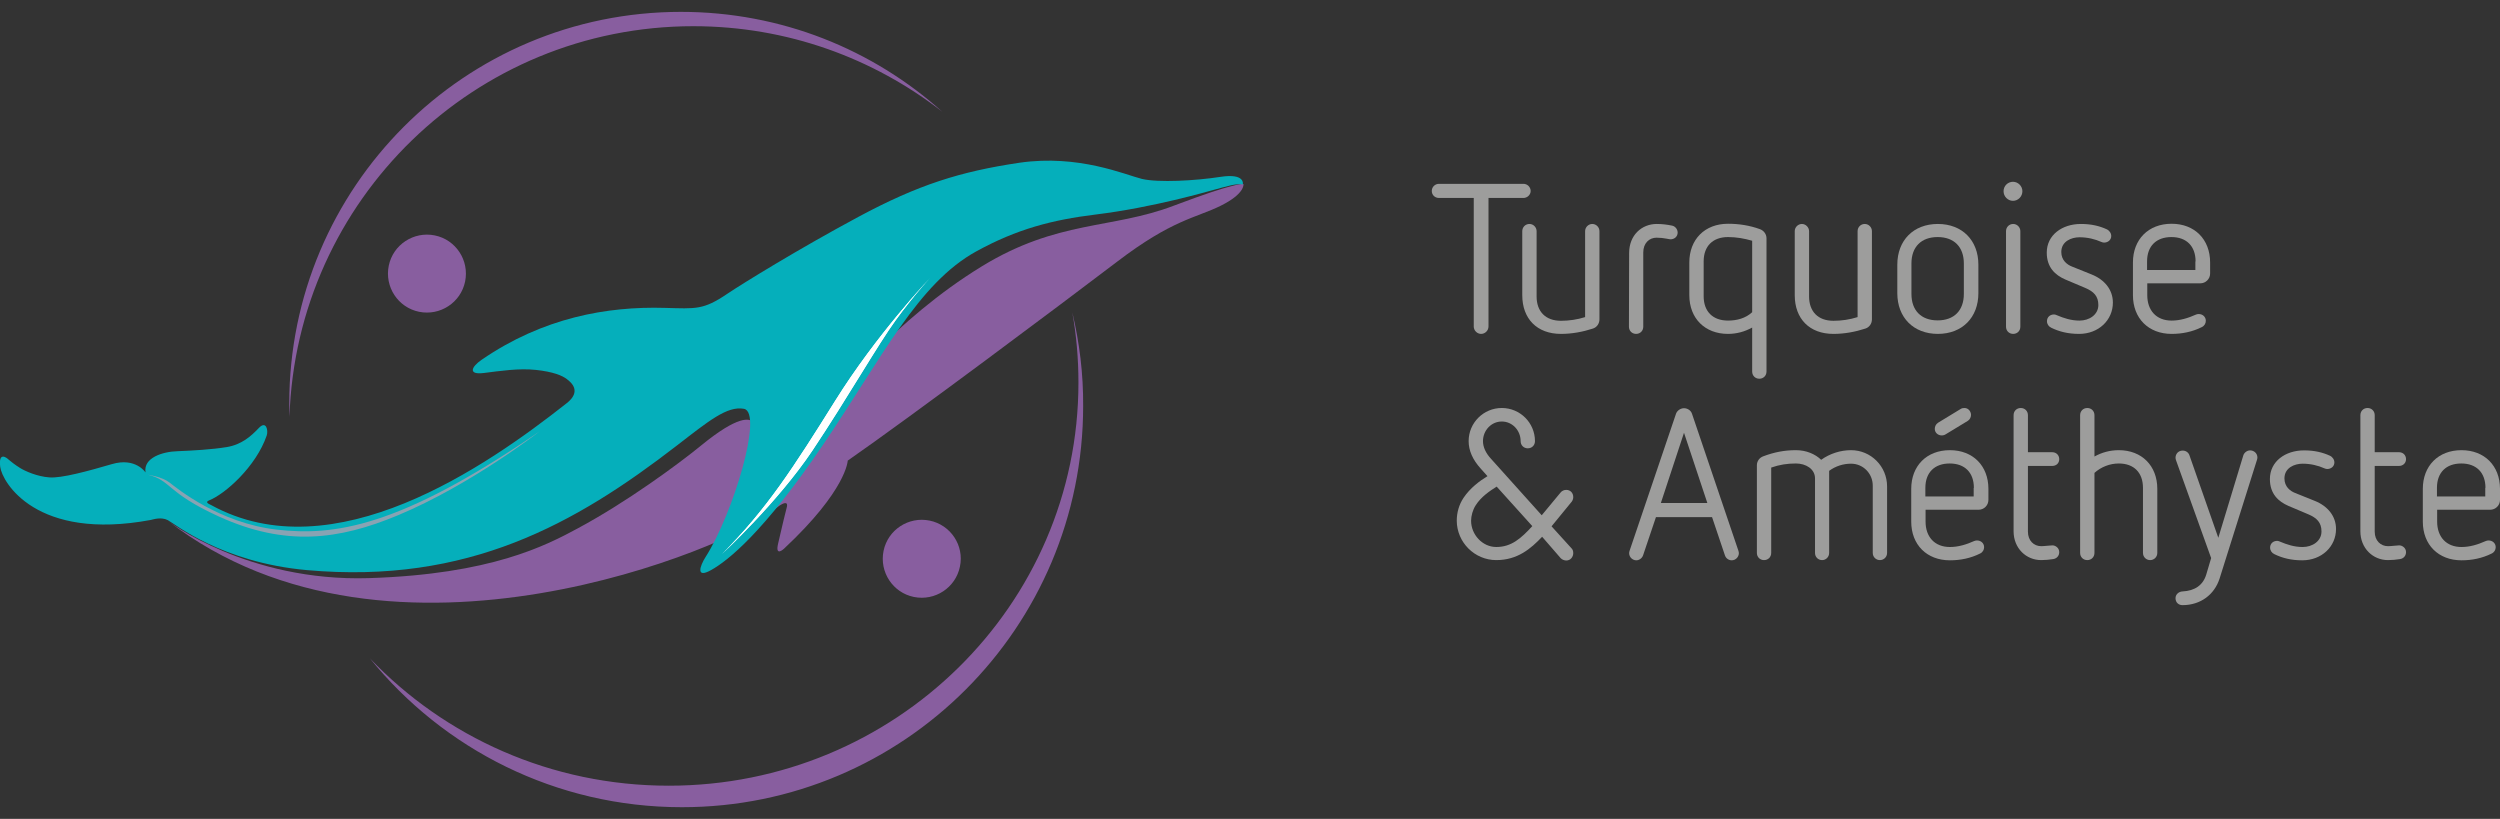 <svg enable-background="new 0 0 1221.2 400" viewBox="0 0 1221.2 400" xmlns="http://www.w3.org/2000/svg" xmlns:xlink="http://www.w3.org/1999/xlink"><rect x="0" y="0" width="1221.2" height="400" fill="#333333" stroke="none"/><clipPath id="a"><path d="m407.9 195.9c-20.4 32.6-33.4 52.9-55.2 74.7 0 0 27.3-25.3 44.2-50.6s32-51.8 40.7-63.7c8.6-11.8 16.4-20.2 16.6-20.4-.4.4-26.1 27.6-46.3 60m46.2-59.9c.1-.1.1-.1 0 0"/></clipPath><g fill="#9d9d9c"><path d="m719.9 96.7h-17c-2 0-3.5-1.5-3.5-3.4 0-2 1.6-3.5 3.5-3.5h41.3c1.9 0 3.5 1.6 3.5 3.5s-1.7 3.4-3.5 3.4h-17.1v62.8c0 2-1.7 3.6-3.6 3.6-2 0-3.6-1.7-3.6-3.6z"/><path d="m774.3 112.9c0-1.9 1.6-3.5 3.5-3.5 2 0 3.5 1.7 3.5 3.5v43.1c0 2.1-1.3 3.9-3.2 4.5-4.9 1.6-10.2 2.6-15.6 2.6-11.7 0-18.9-7.4-18.9-18.9v-31.3c0-1.9 1.5-3.5 3.5-3.5s3.5 1.7 3.5 3.5v31.9c0 7.4 4.4 11.9 11.9 11.9 4 0 8-.6 11.8-1.8z"/><path d="m795.8 123.6c0-8.7 6.1-14.2 13.5-14.2 2.5 0 5 .3 7.4.8 1.7.3 2.8 1.9 2.8 3.4 0 1.9-1.5 3.3-3.5 3.3-.5 0-1.1-.2-1.8-.3-1.7-.3-3.2-.5-5-.5-3.6 0-6.5 2.7-6.5 7.2v36.3c0 2-1.5 3.5-3.5 3.5s-3.5-1.5-3.5-3.5z"/><path d="m855.9 160c-3.6 2-7.6 3.1-11.8 3.1-11.3 0-18.9-7.6-18.9-18.9v-16c0-11.2 7.5-18.9 18.9-18.9 5.3 0 10.5.8 15.5 2.6 2 .7 3.3 2.5 3.3 4.5v65.1c0 2-1.5 3.5-3.5 3.5s-3.5-1.5-3.5-3.5zm0-42.4c-3.8-1.1-7.7-1.8-11.8-1.8-7.4 0-11.9 4.4-11.9 11.9v17c0 7.4 4.4 11.9 11.9 11.9 4.3 0 8.6-1.1 11.8-4.1z"/><path d="m907.4 112.9c0-1.9 1.5-3.5 3.5-3.5s3.5 1.7 3.5 3.5v43.1c0 2.1-1.3 3.9-3.2 4.5-4.9 1.6-10.2 2.6-15.6 2.6-11.7 0-18.9-7.4-18.9-18.9v-31.3c0-1.9 1.6-3.5 3.5-3.5s3.5 1.7 3.5 3.5v31.9c0 7.4 4.4 11.9 11.9 11.9 4 0 8-.6 11.8-1.8z"/><path d="m966.4 143.2c0 11.9-7.9 19.9-19.8 19.9s-19.8-8-19.8-19.9v-13.9c0-11.9 7.9-19.9 19.8-19.9s19.8 8 19.8 19.9zm-7.1-14.5c0-8-4.7-12.9-12.8-12.9-8 0-12.8 4.8-12.8 12.9v14.9c0 8 4.7 12.9 12.8 12.9 8 0 12.8-4.8 12.8-12.9z"/><path d="m978.7 93.4c0-2.6 2.1-4.6 4.6-4.6s4.6 2.1 4.6 4.6c0 2.6-2.1 4.7-4.6 4.7s-4.6-2.1-4.6-4.7zm1.2 19.5c0-1.9 1.5-3.5 3.5-3.5s3.5 1.7 3.5 3.5v46.7c0 2-1.5 3.5-3.5 3.5s-3.5-1.5-3.5-3.5z"/><path d="m1008.8 136.5c-4.8-2.1-9-5.8-9-13.1 0-8.6 7.5-14 16.7-14 5.1 0 9.1 1 12.6 2.6 1.3.6 2.2 1.9 2.2 3.3 0 1.9-1.6 3.2-3.5 3.2-.4 0-.8-.1-1.3-.3-3.1-1.4-6.8-2.3-10.7-2.3-4 0-8.9 2-8.9 7.2 0 4.1 2.9 6.2 5.2 7.1l9.7 3.9c6.2 2.5 10.3 7.4 10.3 13.7 0 8.6-7 15.3-16.5 15.3-5.4 0-9.7-1.1-13.6-3-1.3-.6-2.1-1.8-2.1-3.2 0-1.9 1.4-3.3 3.5-3.3.5 0 .9.2 1.4.4 3.3 1.4 6.9 2.6 11 2.6 4.8 0 9.2-2.9 9.2-7.6 0-4.3-2.2-6.6-6.5-8.4z"/><path d="m1048.9 138.4v5.8c0 7.4 4.4 12.4 11.9 12.4 4.1 0 8-1.2 11.8-2.9.5-.2.9-.3 1.4-.3 2 0 3.5 1.4 3.5 3.3 0 1.3-.7 2.5-2 3.1-4.6 2.3-9.6 3.3-14.7 3.3-11.3 0-18.9-7.6-18.9-18.9v-16c0-11.2 7.5-18.9 18.9-18.9 11.2 0 18.8 7.6 18.8 18.9v5.4c0 2.7-2.2 4.8-4.8 4.8zm23.6-10.7c0-7.4-4.4-11.9-11.8-11.9s-11.9 4.4-11.9 11.9v4.2h23.6v-4.2z"/><path d="m753.3 262.2c-5.5 5.8-12 11.4-22.4 11.4-10.6 0-19.3-8.7-19.3-19.3 0-3.9 1.1-7.8 3.3-11.1 3.2-4.8 7.9-8.3 11.7-10.6l-3.3-3.7c-3.9-4.3-5.9-8.8-5.9-13.4 0-9 7.3-16.2 16.2-16.2s16.2 7.2 16.2 16.2c0 2-1.5 3.5-3.5 3.5s-3.5-1.5-3.5-3.5c0-5.3-4.1-9.6-9.2-9.6s-9.2 4.3-9.2 9.6c0 2.8 1.3 5.8 4 8.7l24.7 27.5 9.2-11.1c.7-.9 1.8-1.3 2.8-1.3 1.9 0 3.4 1.4 3.4 3.5 0 .7-.2 1.5-.7 2.2l-9.9 12.1 9.8 10.8c.6.6.8 1.4.8 2.3 0 1.8-1.3 3.6-3.4 3.6-.9 0-2-.4-2.7-1.1zm-22.2-24.5c-3.2 2-7.6 4.9-10.3 9.2-1.4 2.2-2.2 5.1-2.2 7.5 0 6.7 5.5 12.8 12.3 12.8 7.4 0 12.1-4.2 17.6-10.2z"/><path d="m836.3 252.6h-27.4l-6.3 18.7c-.5 1.4-1.9 2.4-3.3 2.4-1.8 0-3.5-1.5-3.5-3.5 0-.4.1-.7.2-1.1l22.7-67c.5-1.5 2.2-2.7 3.9-2.7s3.4 1.1 3.9 2.7l22.7 67c.1.4.2.7.2 1.1 0 1.8-1.5 3.5-3.5 3.5-1.4 0-2.8-.9-3.3-2.4zm-13.7-41.2-11.3 34.3h22.7z"/><path d="m914.8 237.2c0-5.9-4.7-10.7-10.6-10.7-3.8 0-7.6 1.2-10.7 3.5v40.1c0 2-1.6 3.5-3.4 3.5-2 0-3.5-1.5-3.5-3.5v-36.4c0-4.7-4.6-7.3-9.3-7.3-4.3 0-8.1.6-12.1 2v41.7c0 2-1.5 3.5-3.5 3.5s-3.5-1.5-3.5-3.5v-42.8c0-2 1.2-3.7 3.1-4.4 5.3-2 10.3-3 16-3 5 0 9.4 1.9 12.3 4.7 4.2-3 9.4-4.7 14.6-4.7 9.7 0 17.6 7.9 17.6 17.7v32.5c0 2-1.6 3.5-3.5 3.5s-3.5-1.5-3.5-3.5z"/><path d="m940.6 249v5.8c0 7.4 4.4 12.4 11.9 12.4 4.1 0 8-1.2 11.8-2.9.5-.2.9-.3 1.4-.3 2 0 3.5 1.4 3.5 3.3 0 1.3-.7 2.5-2 3.1-4.6 2.3-9.6 3.3-14.7 3.3-11.3 0-18.9-7.6-18.9-18.9v-16c0-11.2 7.5-18.9 18.9-18.9 11.2 0 18.8 7.6 18.8 18.9v5.4c0 2.7-2.2 4.8-4.8 4.8zm23.6-10.7c0-7.4-4.4-11.9-11.8-11.9s-11.9 4.4-11.9 11.9v4.2h23.6v-4.2zm-13.7-26.2c-.6.4-1.3.6-2 .6-1.9 0-3.4-1.4-3.4-3.2 0-1.1.5-2.3 1.6-3l11-6.7c.6-.4 1.2-.5 1.9-.5 2 0 3.2 1.8 3.2 3.4 0 1.1-.6 2.3-1.6 2.9z"/><path d="m983.6 202.8c0-2 1.5-3.5 3.5-3.5s3.5 1.5 3.5 3.5v18.1h11.9c1.9 0 3.4 1.4 3.4 3.4s-1.5 3.3-3.4 3.3h-11.9v32.1c0 4.4 2.9 7.1 6.5 7.1 1.5 0 4.4-.4 5.5-.4 1.4 0 3.3 1.2 3.3 3.3 0 1.7-1.1 3.1-2.9 3.4-2 .3-3.9.5-5.9.5-7.4 0-13.5-5.8-13.5-14.1z"/><path d="m1046.8 238.3c0-7.4-4.4-11.9-11.8-11.9-4.4 0-8.7 1.7-11.9 4.6v39.1c0 2-1.5 3.5-3.5 3.5s-3.5-1.5-3.5-3.5v-67.3c0-2 1.5-3.5 3.5-3.5s3.5 1.5 3.5 3.5v20.2c3.6-2 7.6-3.1 11.9-3.1 11.2 0 18.8 7.6 18.8 18.9v31.3c0 2-1.6 3.5-3.5 3.5s-3.5-1.5-3.5-3.5z"/><path d="m1080.1 272.6-17.2-47.9c-.1-.4-.2-.7-.2-1.1 0-1.8 1.3-3.5 3.5-3.5 1.4 0 2.8.8 3.3 2.3l14.1 40.3 12.2-40.2c.4-1.4 1.9-2.5 3.3-2.5 1.9 0 3.6 1.4 3.6 3.5 0 .4-.1.7-.2 1.1l-18.3 58.1c-2.5 7.7-9.2 12.9-18.1 12.9-1.9 0-3.4-1.3-3.4-3.4 0-1.8 1.5-3.2 3.4-3.3 6-.3 10-3 11.6-8.2z"/><path d="m1117.8 247.1c-4.8-2.1-9-5.8-9-13.1 0-8.6 7.5-14 16.7-14 5.1 0 9.1 1 12.6 2.6 1.3.6 2.2 1.9 2.2 3.3 0 1.9-1.6 3.2-3.5 3.2-.4 0-.8-.1-1.3-.3-3.1-1.4-6.8-2.3-10.7-2.3-4 0-8.9 2-8.9 7.2 0 4.1 2.9 6.2 5.2 7.1l9.7 3.9c6.2 2.5 10.3 7.4 10.3 13.7 0 8.6-7 15.3-16.5 15.3-5.4 0-9.7-1.1-13.6-3-1.3-.6-2.1-1.8-2.1-3.2 0-1.9 1.4-3.3 3.5-3.3.5 0 .9.2 1.4.4 3.3 1.4 6.9 2.6 11 2.6 4.8 0 9.2-2.9 9.2-7.6 0-4.3-2.2-6.6-6.5-8.4z"/><path d="m1153 202.8c0-2 1.5-3.5 3.5-3.5s3.5 1.5 3.5 3.5v18.1h11.9c1.9 0 3.4 1.4 3.4 3.4s-1.6 3.3-3.4 3.3h-11.9v32.1c0 4.4 2.9 7.1 6.5 7.1 1.6 0 4.4-.4 5.5-.4 1.4 0 3.3 1.2 3.3 3.3 0 1.7-1.1 3.1-2.9 3.4-2 .3-3.9.5-5.9.5-7.4 0-13.5-5.8-13.5-14.1z"/><path d="m1190.5 249v5.8c0 7.4 4.4 12.4 11.9 12.4 4.1 0 8-1.2 11.8-2.9.5-.2.9-.3 1.4-.3 2 0 3.5 1.4 3.5 3.3 0 1.3-.7 2.5-2 3.1-4.6 2.3-9.6 3.3-14.7 3.3-11.3 0-18.9-7.6-18.9-18.9v-16c0-11.2 7.5-18.9 18.9-18.9 11.2 0 18.8 7.6 18.8 18.9v5.4c0 2.7-2.2 4.8-4.8 4.8zm23.6-10.7c0-7.4-4.4-11.9-11.8-11.9s-11.9 4.4-11.9 11.9v4.2h23.6v-4.2z"/></g><path d="m82 254.4s38.6 29.9 98.3 28c59.6-1.9 86.4-15.9 102.1-24.4 23.8-12.8 48.7-31.1 60.1-40.4 18.2-14.9 23.7-13.2 25.3-11.5.6.7.6 1.4.6 1 0 0 4.3 17.6 23.4.8 19.2-16.8 44.6-51.3 87.8-77.8 37.1-22.7 63.5-18.1 93.7-29.6 15.9-6 23.7-8.4 26.8-9.2 3.2-.8 5.6-1.6 7.3-1.4 0 0 1 4.6-11.1 10.6s-23.6 6.7-50.7 27.4c-27.2 20.7-101.1 76-131.5 97.1 0 0-.4 14.3-31.1 43 0 0-4.5 4.3-2.9-2.5 1.5-6.8 4-16.9 4.3-18 .2-1.1.7-4.8-9.1 3.8-15.5 13.7-183.7 87.9-293.3 3.1" fill="#885e9f"/><path d="m103.1 246.7c-.7-.4-3.4-1.3-.9-2.3 7.8-3.1 22.9-16.5 28.1-31.7.8-2.4-.2-7.5-3.9-3.6s-8.3 8.1-15.7 9.3-16.5 1.7-23.9 2c-7.4.2-16.9 3.2-15.7 10.4 0 0-4.8-7.5-16.4-4.1s-24.8 7-30.6 6.5c-5.9-.4-11.9-3.1-14.3-4.6s-4.6-3.2-5.6-4.1c-1-1-5-4-4.1 3.5s17.6 36.4 73.5 26c1.4-.3 5.1-1.6 8.4.1s26.3 20.7 68 24.4c78.6 7 131-22.5 180.7-60.9 15.4-11.9 24.5-19.4 32.7-17.9 9.6 1.8-5.3 51.4-18.8 72.5-2.6 4.1-5 10.7 2.9 6.2 8-4.5 25.5-18.2 54.6-61.2s46.4-78.8 74.8-94.4c19.8-10.9 37.1-15.4 58.3-18 28.5-3.5 55.1-11.4 58.2-12.2 5.6-1.5 10.6-3.1 13.7-2.5 0 0 1.4-5.6-10.9-3.7s-30.3 2.9-38.4 1c-8.1-2-30.9-12.1-59.8-7.9-28.9 4.3-49.4 10.7-78.8 26.5s-56.3 32.4-63.9 37.5c-11.8 8-15.3 7.3-30.6 6.9-28.1-.8-59.4 4.7-89.5 25.4-4.9 3.4-6.8 7.4 1.2 6.4s17.1-2.4 25.4-1.5 12.8 2.7 15.1 4.5c2.3 1.7 7.2 6 0 11.7-39.5 31.2-114 82.7-173.8 49.8" fill="#05afbb"/><g fill="#885e9f"><path d="m338.7 12.8c45.8 0 88 15.6 121.6 41.8-33.9-30.4-78.6-48.8-127.7-48.8-105.7 0-191.3 85.7-191.3 191.3 0 2.2 0 4.3.1 6.5 3.4-105.9 90.5-190.8 197.3-190.8"/><path d="m523.8 152.6c2 11.2 3 22.6 3 34.3 0 108.7-89.6 196.9-200.1 196.9-57.6 0-109.5-23.9-146-62.2 35.9 44.3 90.8 72.7 152.4 72.7 108.3 0 196-87.8 196-196 .1-15.7-1.8-31-5.3-45.7"/><path d="m227.2 137.5c-2.1 10.3-12.2 16.9-22.5 14.8s-16.9-12.2-14.8-22.5 12.2-16.9 22.5-14.8 16.9 12.2 14.8 22.5"/><path d="m468.9 276.8c-2.1 10.3-12.2 16.9-22.5 14.8s-16.9-12.2-14.8-22.5 12.2-16.9 22.5-14.8 17 12.2 14.8 22.5"/></g><path d="m407.9 195.9c-20.4 32.6-33.4 52.9-55.2 74.7 0 0 27.3-25.3 44.2-50.6s32-51.8 40.7-63.7c8.6-11.8 16.4-20.2 16.6-20.4-.4.4-26.1 27.6-46.3 60m46.2-59.9c.1-.1.1-.1 0 0" fill="#fff"/><g clip-path="url(#a)"><path d="m352.7 135.9h101.5v134.8h-101.5z" fill="#fff"/></g><path d="m135.1 258.7c-27.9-3.2-48.6-20.1-52.3-23-3.8-2.9-10.5-3.8-10.5-3.8 11.6 2.9 8.6 8.5 34.6 20.4 32.6 14.8 58.5 11.5 87.5-.6 35.5-14.8 69.2-41 69.2-41-68.6 47.1-100.5 51.2-128.5 48" fill="#88a3b3"/></svg>
